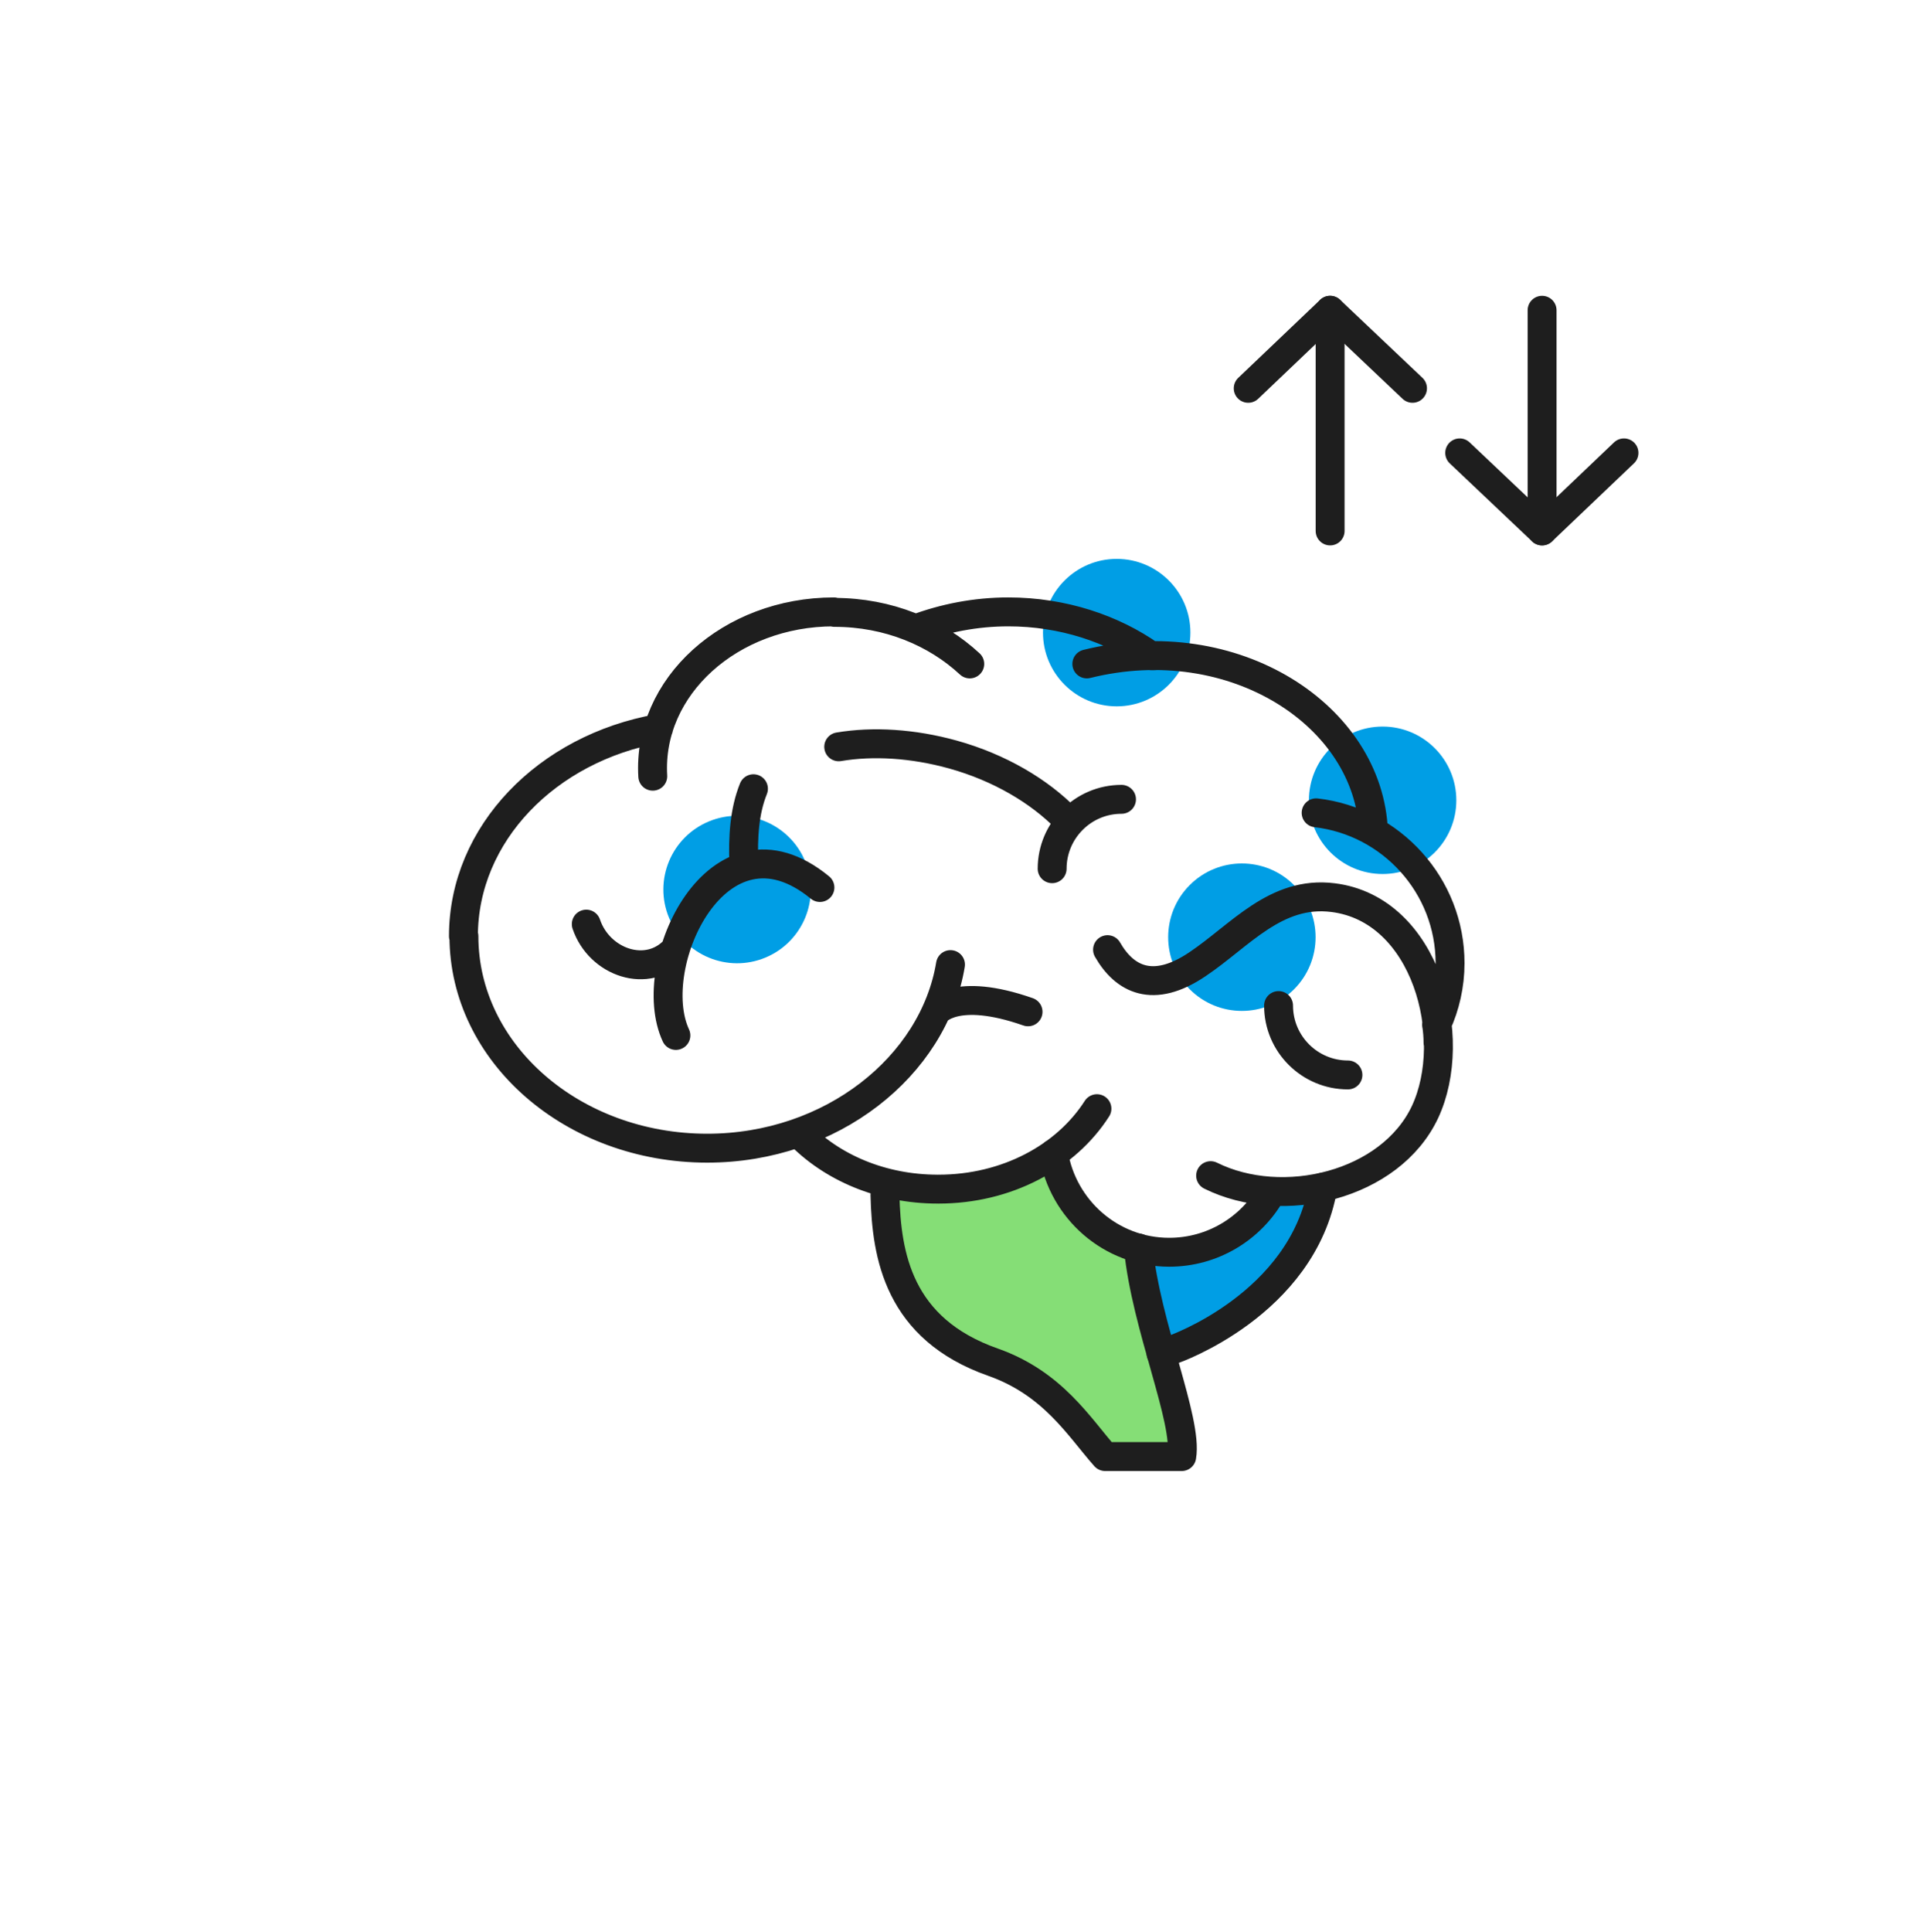 <svg width="400" height="401" viewBox="0 0 400 401" fill="none" xmlns="http://www.w3.org/2000/svg">
<path d="M158.858 198.746C166.665 195.512 170.372 186.562 167.138 178.755C163.905 170.948 154.954 167.241 147.147 170.475C139.34 173.709 135.633 182.659 138.867 190.466C142.101 198.273 151.051 201.98 158.858 198.746Z" fill="#009EE5"/>
<path d="M231.8 146.59C240.25 146.59 247.1 139.74 247.1 131.29C247.1 122.84 240.25 115.99 231.8 115.99C223.35 115.99 216.5 122.84 216.5 131.29C216.5 139.74 223.35 146.59 231.8 146.59Z" fill="#009EE5"/>
<path d="M268.604 205.319C274.579 199.344 274.579 189.656 268.604 183.681C262.629 177.706 252.942 177.706 246.967 183.681C240.992 189.656 240.992 199.344 246.967 205.319C252.942 211.294 262.629 211.294 268.604 205.319Z" fill="#009EE5"/>
<path d="M286.999 181.389C295.449 181.389 302.299 174.539 302.299 166.089C302.299 157.639 295.449 150.789 286.999 150.789C278.549 150.789 271.699 157.639 271.699 166.089C271.699 174.539 278.549 181.389 286.999 181.389Z" fill="#009EE5"/>
<path d="M260.3 270.09C252.3 277.39 242.6 280.39 242.5 280.39L241.4 277.69C238.7 266.59 234.5 266.59 239.4 260.29C246.5 260.09 250.9 257.79 258.4 253.89C262.9 251.59 267.2 248.09 271.5 245.59C272.5 257.49 269.5 261.69 260.3 270.09Z" fill="#009EE5"/>
<path d="M215.4 242.391C223 242.391 227.7 260.091 234.4 256.991C237.6 267.691 236.6 270.991 240 282.991C241.7 289.091 243.6 296.991 243.9 300.791H230.7C230.1 300.091 228.4 298.991 227.7 298.191C223 292.291 218.3 283.991 207.1 279.991C201.4 277.991 192.5 276.291 188.6 269.191C186 264.491 184.7 252.391 186.8 248.091C189.1 247.691 191.4 249.091 193.6 248.191L215.4 242.391Z" fill="#85DE76"/>
<path d="M183.699 247.99C183.999 260.59 186.499 275.79 206.099 282.69C218.599 287.09 223.999 296.19 229.399 302.29H245.299C246.599 294.79 237.899 275.29 236.299 258.99" stroke="#1E1E1E" stroke-width="6" stroke-miterlimit="10" stroke-linecap="round" stroke-linejoin="round"/>
<path d="M241 280.891L243.5 280.091C243.5 280.091 270.4 270.791 274.6 246.391" stroke="#1E1E1E" stroke-width="6" stroke-miterlimit="10" stroke-linecap="round" stroke-linejoin="round"/>
<path d="M174.099 154.99C181.199 153.79 189.499 154.29 197.799 156.59C207.499 159.29 215.699 164.19 221.299 169.89M218.399 180.29C218.399 172.39 224.799 165.89 232.799 165.89M279.799 223.09C271.899 223.09 265.399 216.69 265.399 208.69M194.299 209.99C194.299 209.99 198.299 204.69 213.399 209.99M156.399 163.69C154.499 168.39 154.199 173.79 154.399 179.29M140.199 196.99C134.499 203.29 124.399 199.79 121.699 191.79M140.299 214.89C133.499 200.29 148.999 166.79 170.199 184.19M273.199 168.69C288.799 170.49 300.999 183.79 300.999 199.89C300.999 204.39 299.999 208.79 298.199 212.69M285.099 172.59C284.199 148.59 256.199 130.19 225.599 137.79M239.699 136.09C239.399 136.09 239.099 136.09 238.899 136.09C230.999 130.49 220.599 126.99 209.299 126.99C202.499 126.99 195.999 128.29 190.099 130.49M201.299 137.79C194.299 131.29 184.399 127.09 173.199 127.09M173.099 126.99C151.599 126.99 134.399 142.49 135.499 161.09M136.699 151.19C113.599 155.29 96.199 172.99 96.199 194.29M96.299 194.29C96.299 218.59 118.899 238.29 146.799 238.29C172.599 238.29 193.799 221.29 197.299 200.19M165.699 235.09C172.599 242.29 182.999 246.79 194.699 246.79M194.799 246.79C208.999 246.79 221.299 240.09 227.699 230.09M218.699 239.39C220.599 250.99 230.599 259.89 242.699 259.89C251.699 259.89 259.599 254.99 263.799 247.69M251.299 243.99C266.199 251.39 288.599 246.09 295.799 230.79C302.999 215.39 296.099 188.69 276.699 186.29C264.799 184.79 257.399 194.19 248.599 200.09C239.299 206.39 233.399 203.19 229.899 197.09M298.499 216.39C298.499 215.09 298.399 213.89 298.199 212.59" stroke="#1E1E1E" stroke-width="6" stroke-miterlimit="10" stroke-linecap="round" stroke-linejoin="round"/>
<path d="M320.102 64.391V110.191" stroke="#1E1E1E" stroke-width="6" stroke-miterlimit="10" stroke-linecap="round" stroke-linejoin="round"/>
<path d="M303 93.99L320.1 110.19L337.1 93.99" stroke="#1E1E1E" stroke-width="6" stroke-miterlimit="10" stroke-linecap="round" stroke-linejoin="round"/>
<path d="M276.102 110.191V64.391" stroke="#1E1E1E" stroke-width="6" stroke-miterlimit="10" stroke-linecap="round" stroke-linejoin="round"/>
<path d="M293.202 80.591L276.102 64.391L259.102 80.591" stroke="#1E1E1E" stroke-width="6" stroke-miterlimit="10" stroke-linecap="round" stroke-linejoin="round"/>
</svg>

